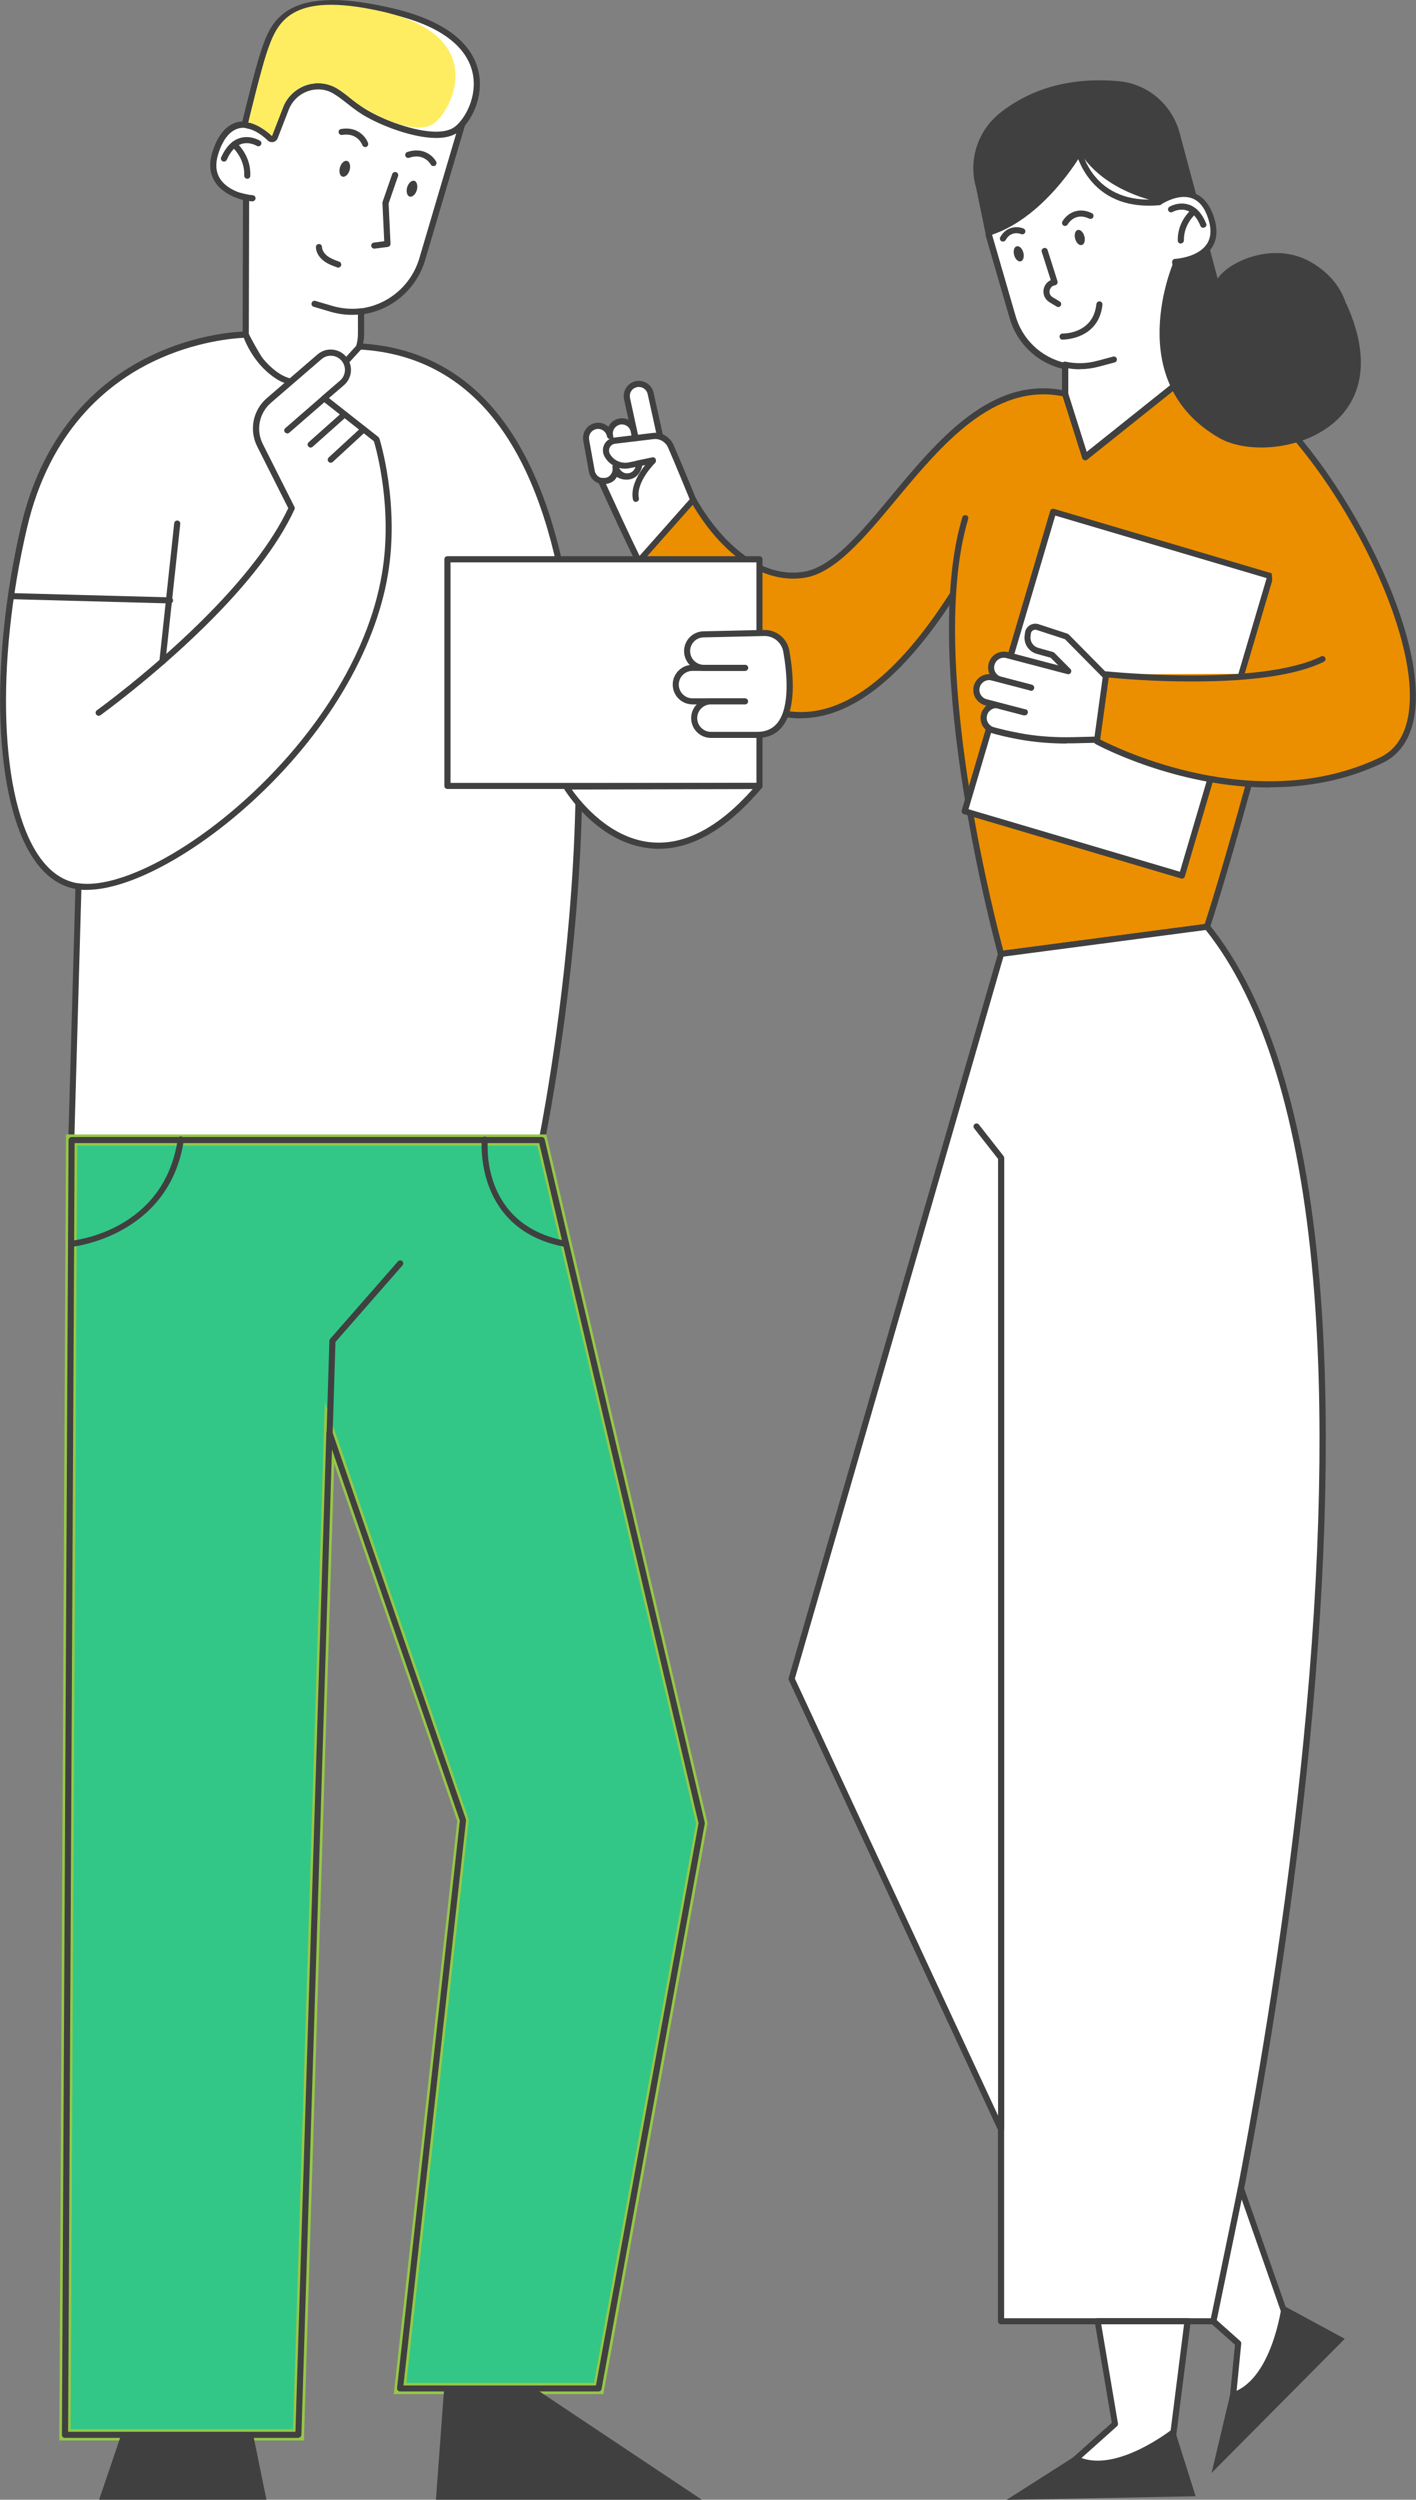 <?xml version="1.0" encoding="UTF-8"?><svg id="_レイヤー_1" xmlns="http://www.w3.org/2000/svg" viewBox="0 0 126 222.29"><rect x="0" y="0" width="126" height="222.29" fill="#808080" stroke="none"/><defs><style>.cls-1{fill:#32c787;stroke:#96c846;stroke-miterlimit:10;}.cls-2{fill:#404040;}.cls-2,.cls-3,.cls-4,.cls-5{stroke-width:0px;}.cls-3{fill:#fff;}.cls-4{fill:#eb8f00;}.cls-5{fill:#ffed61;}</style></defs><path class="cls-4" d="m85.88,46.08c-3.93,13.14,3.19,38.75,3.19,38.75l18.33-2.41s14.78-40.24-.89-49.7l-9.95,7.94-1.79-5.64c-10.71-2.3-16.73,15.13-23.25,16.11-5.96.9-9.85-6.71-9.85-6.71l-4.84,5.46c4.43,8.84,14.3,24.22,27.87,3.11"/><path class="cls-2" d="m71.25,63.88c-.15,0-.3,0-.45-.01-4.95-.26-9.73-4.93-14.21-13.88-.05-.1-.03-.22.04-.3l4.84-5.46c.06-.07.15-.1.24-.09.09.01.17.07.21.15.04.07,3.87,7.42,9.57,6.56,2.52-.38,5.08-3.45,7.79-6.71,4.21-5.06,8.99-10.81,15.56-9.39.1.02.17.09.2.18l1.67,5.26,9.64-7.69c.12-.09.29-.07.38.04.09.12.07.29-.04.38l-9.95,7.94c-.07.06-.16.07-.25.05-.09-.03-.15-.09-.18-.18l-1.74-5.49c-6.17-1.22-10.79,4.34-14.87,9.24-2.78,3.34-5.4,6.49-8.12,6.9-2.53.38-5.09-.69-7.4-3.1-1.31-1.36-2.18-2.77-2.55-3.41l-4.46,5.03c4.36,8.65,8.96,13.16,13.67,13.41,4.44.24,9.02-3.29,13.64-10.49.08-.13.25-.16.38-.08.13.08.16.25.08.38-4.59,7.14-9.19,10.75-13.68,10.75Z"/><path class="cls-2" d="m89.07,85.1c-.12,0-.23-.08-.26-.2-.07-.26-7.1-25.83-3.18-38.9.04-.14.19-.22.34-.18.14.04.23.19.18.34-2.02,6.74-1.04,16.87.13,24.18,1.14,7.1,2.67,12.98,3,14.19l17.92-2.36c.26-.81,1.52-4.73,3.67-12.52.04-.14.19-.23.33-.19.14.04.23.19.19.33-2.43,8.8-3.71,12.67-3.73,12.7-.03.1-.12.17-.22.18l-18.33,2.41s-.02,0-.04,0Z"/><path class="cls-3" d="m54.39,39.28l-.1-.56c-.1-.55.24-1.09.78-1.23h0c.61-.16,1.23.23,1.34.85l.08.43"/><path class="cls-2" d="m54.39,39.56c-.13,0-.24-.09-.27-.22l-.1-.56c-.12-.69.31-1.37.98-1.54.36-.1.75-.04,1.07.17.32.2.54.53.6.9l.08.43c.03.15-.07.29-.22.32-.15.03-.29-.07-.32-.22l-.08-.43c-.04-.22-.17-.42-.36-.54-.19-.12-.42-.16-.64-.1-.4.11-.66.51-.59.92l.1.56c.03.15-.07.29-.22.32-.02,0-.03,0-.05,0Z"/><path class="cls-3" d="m56.91,41.19c.11.58-.29,1.07-.88,1.17h0c-.58.11-1.14-.28-1.25-.87"/><path class="cls-2" d="m55.84,42.65c-.64,0-1.21-.46-1.33-1.11-.03-.15.07-.29.22-.32.15-.03.29.07.32.22.08.44.5.73.93.65.22-.04.41-.15.53-.31.12-.16.16-.35.13-.55-.03-.15.07-.29.22-.32.15-.03.29.07.32.22.06.35-.02.7-.23.98-.2.26-.51.44-.86.51-.08.01-.16.02-.24.02Z"/><path class="cls-3" d="m54.8,41.52c.11.58-.28,1.14-.87,1.25h0c-.58.11-1.14-.28-1.25-.87l-.5-2.77c-.1-.55.24-1.09.78-1.23h0c.61-.16,1.23.23,1.34.85"/><path class="cls-2" d="m53.73,43.06c-.27,0-.54-.08-.77-.24-.3-.21-.49-.51-.56-.87l-.5-2.77c-.12-.69.31-1.37.98-1.54.36-.1.75-.04,1.07.17.32.2.54.53.6.9.03.15-.07.29-.22.32-.15.03-.29-.07-.32-.22-.04-.22-.17-.42-.36-.54-.19-.12-.42-.16-.64-.1-.4.11-.66.51-.59.92l.5,2.77c.04.21.16.4.33.52.18.12.39.17.6.13.44-.08.73-.5.65-.93-.03-.15.07-.29.22-.32.15-.03.29.07.32.22.13.73-.36,1.43-1.09,1.57-.08.01-.16.02-.24.02Z"/><path class="cls-3" d="m56.55,38.9l-.75-3.45c-.13-.58.24-1.15.82-1.28h0c.58-.13,1.15.24,1.28.82l.82,3.72"/><path class="cls-2" d="m56.55,39.17c-.13,0-.24-.09-.27-.21l-.75-3.45c-.16-.72.3-1.45,1.02-1.61.35-.08.71-.01,1.02.18.3.19.51.49.59.85l.82,3.72c.03.15-.06.29-.21.32-.15.03-.29-.06-.32-.21l-.82-3.72c-.1-.43-.52-.71-.96-.61-.21.05-.39.17-.5.35-.12.18-.15.4-.11.61l.75,3.45c.03.15-.06.29-.21.32-.02,0-.04,0-.06,0Z"/><path class="cls-3" d="m56.91,41.19l-.92.19c-.78.16-1.57-.2-1.96-.89h0c-.31-.54.04-1.22.66-1.3l3.42-.41c.68-.08,1.31.3,1.58.92.6,1.35,1.99,4.75,1.99,4.75l-4.84,5.46c-.74-1.48-1.33-2.78-1.76-3.69-.48-1.03-1.59-3.46-1.59-3.46,0,0,1.05.23,1.3-.8,0,0,.36.47,1.07.42.97-.07,1.06-1.19,1.06-1.19Z"/><path class="cls-2" d="m56.84,50.18s-.02,0-.04,0c-.09-.01-.17-.07-.21-.15-.58-1.17-1.07-2.22-1.47-3.06l-.3-.64c-.48-1.02-1.58-3.44-1.59-3.46-.04-.09-.03-.2.04-.28.06-.08.17-.12.27-.1.08.02.8.14.98-.6.02-.1.11-.18.21-.2.1-.02.21.02.27.1,0,.01.28.35.84.31.41-.03.62-.32.71-.57l-.5.1c-.9.19-1.8-.22-2.25-1.02-.19-.33-.2-.74-.03-1.08.17-.34.5-.57.89-.62l3.42-.41c.78-.1,1.53.34,1.86,1.08.59,1.34,1.98,4.72,1.99,4.76.04.1.02.21-.05.28l-4.84,5.46c-.05.06-.13.09-.2.09Zm-2.92-7.14c.34.73,1.05,2.29,1.41,3.06l.3.64c.35.75.78,1.67,1.28,2.69l4.46-5.03c-.28-.68-1.4-3.42-1.92-4.59-.23-.52-.75-.83-1.3-.76l-3.42.41c-.2.02-.37.14-.47.33-.09.18-.09.39.01.57.33.59,1.01.89,1.67.76l.92-.19c.08-.02.17,0,.23.06.06.06.1.14.09.22-.04.47-.35,1.37-1.31,1.44-.43.03-.76-.1-.98-.24-.23.43-.63.59-.99.63Z"/><path class="cls-2" d="m56.76,41.49c-.13,0-.24-.09-.27-.22-.03-.15.06-.29.21-.32l1.34-.28c.15-.03.29.06.32.21.03.15-.06.29-.21.32l-1.34.28s-.04,0-.06,0Z"/><path class="cls-2" d="m56.59,44.64c-.13,0-.24-.09-.27-.22-.35-1.71,1.51-3.55,1.59-3.63.11-.1.28-.1.38,0,.1.11.1.28,0,.38-.02.02-1.73,1.71-1.44,3.13.03.15-.06.29-.21.32-.02,0-.04,0-.06,0Z"/><path class="cls-3" d="m89.07,84.82l18.33-2.41c22.8,28.24.57,124.01.57,124.01h-18.9v-17.08l-18.64-40.06,18.64-64.46"/><path class="cls-2" d="m107.97,206.69h-18.9c-.15,0-.27-.12-.27-.27v-17.02l-18.61-40c-.03-.06-.03-.13-.01-.19l18.64-64.46c.03-.1.12-.18.23-.19l18.33-2.41c.09-.01.19.03.25.1,5.23,6.49,8.52,17.06,9.77,31.44.99,11.47.7,25.39-.87,41.36-2.68,27.18-8.21,51.21-8.27,51.45-.03.12-.14.21-.26.21Zm-18.63-.54h18.42c.55-2.43,5.67-25.39,8.21-51.18,1.57-15.93,1.86-29.81.87-41.25-1.23-14.18-4.44-24.61-9.55-31.02l-18,2.37-18.56,64.2,18.59,39.96s.03.07.03.11v16.81Z"/><path class="cls-3" d="m95.38,219l3.85-3.44-1.54-9.13h8l-1.34,10.55s-4.17,3.57-8.96,2.02Z"/><path class="cls-2" d="m97.88,219.66c-.83,0-1.69-.12-2.59-.41-.09-.03-.16-.11-.18-.2-.02-.1.01-.19.08-.26l3.74-3.34-1.52-8.99c-.01-.08,0-.16.06-.22.05-.06.13-.1.21-.1h8c.08,0,.15.03.2.09.05.06.08.14.07.21l-1.34,10.55c0,.07-.04.13-.09.17-.14.12-2.95,2.48-6.63,2.48Zm-1.96-.79c4.05,1.03,7.59-1.59,8.16-2.04l1.28-10.14h-7.37l1.49,8.82c.02.09-.02.19-.09.25l-3.48,3.11Z"/><path class="cls-3" d="m110.42,194.58l3.91,11.15s.41,6.51-4.67,7.94l.52-5.28-2.21-1.97,2.45-11.84Z"/><path class="cls-2" d="m109.66,213.94c-.06,0-.12-.02-.17-.06-.07-.06-.1-.15-.1-.23l.5-5.14-2.1-1.87c-.07-.06-.1-.16-.09-.26l2.45-11.84c.02-.12.13-.21.25-.22.12,0,.23.07.27.18l3.91,11.15s.01.05.01.07c0,.07.37,6.75-4.87,8.22-.02,0-.05.01-.07.01Zm-1.39-7.62l2.09,1.86c.06.06.1.14.09.23l-.48,4.87c4.24-1.5,4.11-7.01,4.09-7.5l-3.57-10.19-2.22,10.73Z"/><rect class="cls-3" x="89.37" y="47.8" width="20.16" height="27.77" transform="translate(21.58 -25.67) rotate(16.48)"/><path class="cls-2" d="m105.17,78.13s-.05,0-.08-.01l-19.33-5.72c-.07-.02-.13-.07-.16-.13-.03-.06-.04-.14-.02-.21l7.87-26.63c.04-.14.19-.23.34-.18l19.33,5.72c.14.04.23.19.18.34l-7.87,26.63c-.02.07-.07.13-.13.16-.04.02-.08.03-.13.03Zm-18.99-6.17l18.81,5.56,7.72-26.11-18.81-5.56-7.72,26.11Z"/><path class="cls-3" d="m98.35,65.78l-2.77.07c-1.47.03-2.95-.04-4.41-.28-.83-.13-1.66-.31-2.47-.52l-.33-.09c-.61-.16-.97-.78-.81-1.38h0c.16-.61.78-.97,1.38-.81l2.24.59"/><path class="cls-2" d="m94.92,66.12c-1.33,0-2.6-.1-3.79-.29-.84-.14-1.68-.31-2.5-.53l-.33-.09c-.75-.2-1.2-.97-1-1.72.1-.36.33-.67.65-.86.32-.19.7-.24,1.07-.15l2.24.59c.15.04.23.19.19.33-.04.15-.19.23-.33.19l-2.24-.59c-.22-.06-.45-.03-.65.09-.2.12-.34.3-.4.53-.06.22-.03.45.09.65.12.2.3.34.53.4l.33.09c.8.21,1.63.38,2.45.52,1.35.22,2.82.31,4.36.27l2.77-.07c.15,0,.27.12.28.27,0,.15-.12.27-.27.28l-2.77.07c-.22,0-.44,0-.66,0Z"/><path class="cls-3" d="m91.75,61.15l-2.71-.71c-.61-.16-.97-.78-.81-1.38h0c.16-.61.78-.97,1.38-.81l5.45,1.43-1.43-1.44-1.32-.37c-.57-.16-.94-.71-.88-1.3l.03-.25c.04-.42.47-.69.87-.56l2.57.84,3.43,3.47"/><path class="cls-2" d="m91.76,61.43s-.05,0-.07,0l-2.71-.71c-.36-.1-.67-.33-.86-.65-.19-.32-.24-.7-.15-1.07.1-.36.33-.67.65-.86.32-.19.7-.24,1.07-.15l4.48,1.18-.68-.68-1.25-.35c-.7-.2-1.15-.87-1.07-1.59l.03-.25c.03-.28.18-.53.42-.69.24-.15.53-.19.8-.1l2.57.84s.08.04.11.07l3.43,3.47c.11.11.1.28,0,.38-.11.11-.28.1-.38,0l-3.39-3.43-2.51-.82c-.11-.04-.24-.02-.34.04-.1.07-.17.17-.18.29l-.03.25c-.05.46.24.88.68,1.01l1.32.37s.09.04.12.07l1.43,1.44c.09.09.1.22.04.33-.06.11-.19.16-.3.13l-5.45-1.43c-.22-.06-.46-.03-.65.09-.2.12-.34.3-.4.53-.06.22-.03.46.09.65.12.2.3.34.53.4l2.71.71c.15.04.23.19.19.33-.03.12-.14.2-.26.2Z"/><path class="cls-3" d="m91.18,63.35l-3.45-.9c-.61-.16-.97-.78-.81-1.38h0c.16-.61.78-.97,1.38-.81l3.45.9"/><path class="cls-2" d="m91.18,63.62s-.05,0-.07,0l-3.45-.9c-.36-.1-.67-.33-.86-.65-.19-.32-.24-.7-.15-1.07.1-.36.33-.67.65-.86.32-.19.7-.24,1.07-.15l3.45.9c.15.04.23.19.19.33-.04.15-.19.23-.33.19l-3.45-.9c-.22-.06-.45-.03-.65.09-.2.12-.34.3-.4.53-.06.22-.03.45.09.65.12.2.3.34.53.4l3.45.9c.15.04.23.19.19.33-.03.12-.14.2-.26.2Z"/><path class="cls-4" d="m98.43,59.97l-.82,5.96s17.4,9.14,27.24-.08c4.34-4.07-6.32-29.28-17.78-33.3-1.66-.58,4.56,8.44,5.9,16.91.74,4.66.03,10.45.03,10.45l-14.58.06Z"/><path class="cls-2" d="m112.99,70.03c-8.38,0-15.41-3.81-15.51-3.87-.1-.05-.15-.16-.14-.27l.82-5.96c.02-.15.15-.25.3-.23.13.01,13.55,1.4,19.1-1.33.13-.07.3-.01.36.12.07.13.01.3-.12.36-2.37,1.16-6.3,1.75-11.69,1.75-.06,0-.13,0-.19,0-3.42,0-6.38-.26-7.26-.35l-.76,5.51c1.56.81,13.93,6.83,24.89,1.6,2.64-1.26,2.85-4.56,2.57-7.11-.52-4.68-3.21-11.13-7-16.83-3.92-5.89-8.25-9.85-11.58-10.61-.15-.03-.24-.18-.21-.32.03-.15.18-.24.32-.21,7.71,1.74,17.91,18.12,19,27.91.44,3.91-.56,6.55-2.87,7.66-3.33,1.59-6.79,2.16-10.04,2.16Z"/><path class="cls-2" d="m89.08,189.56c-.15,0-.27-.12-.27-.27v-86.23l-2.13-2.72c-.09-.12-.07-.29.05-.38.12-.09.29-.07.38.05l2.19,2.79s.06.11.06.17v86.32c0,.15-.12.27-.27.27Z"/><path class="cls-2" d="m95.74,218.36c3.39,1.84,8.73-2.46,8.73-2.46l1.92,6.08-16.82.32,6.17-3.93Z"/><path class="cls-2" d="m109.5,212.8c3.72-1.04,4.56-7.85,4.56-7.85l5.6,3.03-11.85,11.93,1.69-7.12Z"/><path class="cls-3" d="m103.14,17.98l-1.92-4.65-6.66-.91-6.59,8.42,2.1,7.24c.63,2.34,2.5,4.01,4.71,4.49v-.02s0,2.46,0,2.46l1.79,5.64,9-7.19-.99-10.16s4.4-.2,3.2-3.93c-1.2-3.73-4.62-1.39-4.62-1.39"/><path class="cls-2" d="m96.56,40.92s-.05,0-.08-.01c-.09-.03-.15-.09-.18-.18l-1.79-5.64s-.01-.05-.01-.08v-2.22c-2.3-.58-4.09-2.34-4.7-4.63l-2.1-7.23c-.02-.08,0-.17.05-.24l6.59-8.42c.06-.08.15-.11.25-.1l6.66.91c.1.01.18.08.21.17l1.8,4.36c.54-.3,1.78-.85,2.93-.46.84.29,1.46,1.02,1.83,2.17.36,1.11.28,2.04-.23,2.77-.77,1.11-2.3,1.4-2.93,1.48l.96,9.89c0,.09-.03.18-.1.24l-9,7.19s-.11.06-.17.06Zm-1.51-5.96l1.65,5.22,8.58-6.85-.98-10.02c0-.07.02-.15.07-.2.05-.06.12-.09.19-.09.02,0,1.99-.11,2.8-1.28.41-.58.46-1.36.15-2.3-.31-.98-.81-1.59-1.48-1.82-1.24-.43-2.71.56-2.73.57-.07.05-.15.06-.23.04-.08-.02-.14-.08-.17-.16l-1.86-4.51-6.35-.86-6.41,8.18,2.06,7.11c.58,2.15,2.28,3.79,4.44,4.28.01,0,.02,0,.04,0,.14.02.24.12.24.26v2.41Z"/><path class="cls-2" d="m91.06,22.46c.1.37,0,.72-.23.78s-.49-.19-.59-.56c-.1-.37,0-.72.23-.78.23-.06.49.19.59.56Z"/><path class="cls-2" d="m96.49,21.01c.1.37,0,.72-.23.78-.23.06-.49-.19-.59-.56-.1-.37,0-.72.23-.78.23-.06.49.19.59.56Z"/><path class="cls-2" d="m94.16,27.3s-.1-.01-.14-.04l-.63-.38c-.41-.25-.61-.71-.52-1.17.07-.36.31-.65.63-.8l-.8-2.51c-.05-.14.03-.3.18-.34.14-.05.3.03.34.18l.88,2.77c.02.08.01.16-.03.23-.04.07-.11.11-.19.13-.29.04-.44.26-.48.46-.04.19.01.45.27.6l.63.38c.13.08.17.24.09.37-.05.08-.14.13-.23.13Z"/><path class="cls-2" d="m107.07,20.26c-.11,0-.21-.06-.25-.17-.3-.74-.71-1.2-1.21-1.37-.65-.22-1.27.12-1.27.13-.13.07-.3.03-.37-.1-.08-.13-.03-.29.1-.37.03-.02.83-.48,1.72-.18.66.22,1.18.79,1.54,1.68.06.14,0,.3-.15.35-.03.01-.07.02-.1.02Z"/><path class="cls-2" d="m105.07,21.66c-.15,0-.27-.12-.27-.27-.04-1.75,1.23-2.78,1.29-2.82.12-.09.29-.07.38.04.09.12.07.29-.04.38-.02.01-1.11.91-1.08,2.38,0,.15-.12.27-.27.28h0Z"/><path class="cls-2" d="m102.24,18.29c-6.09,0-6.76-5.78-6.76-5.84-.02-.15.09-.28.24-.3.15-.02.28.09.3.24.03.24.69,5.88,7.1,5.32.15-.01.28.1.29.25.01.15-.1.28-.25.29-.32.03-.63.04-.92.04Z"/><path class="cls-2" d="m86.82,16.57c-.65-2.42.22-5.01,2.22-6.57,2.13-1.67,5.48-3.23,10.5-2.78,2.61.23,4.76,2.1,5.43,4.61l1.54,5.74c-1.46-.88-3.36.41-3.36.41h0c-5.3-1.19-6.93-4.27-6.93-4.27,0,0-3.41,5.97-8.47,7.32l-.92-4.47Z"/><path class="cls-2" d="m94.77,20.1s-.09-.01-.13-.04c-.13-.07-.18-.24-.1-.37.3-.54,1.24-1.38,2.61-.74.14.06.19.23.13.36-.06.14-.22.19-.36.13-1.23-.58-1.84.4-1.91.51-.05.09-.14.14-.24.14Z"/><path class="cls-2" d="m89.24,21.48s-.09-.01-.13-.03c-.13-.07-.18-.24-.1-.37.58-1.03,1.6-.95,2.06-.76.14.06.21.22.15.35-.06.14-.21.2-.35.15-.09-.04-.91-.33-1.38.52-.05.09-.14.14-.24.14Z"/><path class="cls-2" d="m94.56,30.21h-.01c-.15,0-.27-.13-.27-.28,0-.15.12-.27.28-.27.11,0,2.72.02,3-2.62.02-.15.15-.26.3-.24.15.02.26.15.24.3-.33,3.04-3.33,3.1-3.54,3.1Z"/><path class="cls-2" d="m96.08,32.84c-.46,0-.92-.05-1.38-.15-.15-.03-.24-.18-.21-.32.03-.15.18-.24.32-.21.93.2,1.88.18,2.81-.07l1.43-.38c.15-.04.29.05.33.19.04.14-.05.29-.19.33l-1.43.38c-.56.15-1.12.22-1.69.22Z"/><path class="cls-2" d="m119.79,26.99h-.02c-.44-1.37-1.4-2.68-3.1-3.67-3.31-1.92-7.37-.05-8.32,1.46h0s0,0,0,0l-.77-2.89c-.5.73-1.72,1.7-3.14,1.39,0,0-4.7,10.66,4.06,15.67,4.4,2.52,16.57-.36,11.29-11.97Z"/><path class="cls-3" d="m21.89,17.55l-.03,12.21s1.34,2.59,2.01,3.26c2.41,2.4,8.25.78,8.25-3.33v-1.99h0c2.49-.32,4.69-2.08,5.45-4.65l3.65-12.33-17.66-5.39-1.46,5.55-.16.23s-1.86-.51-2.79,2.52c-.93,3.03,2.17,3.83,2.75,3.91"/><path class="cls-2" d="m26.93,34.41c-1.27,0-2.46-.41-3.25-1.2-.7-.7-2.01-3.22-2.06-3.33-.02-.04-.03-.08-.03-.13l.03-11.98c-.71-.16-1.89-.64-2.5-1.61-.46-.73-.54-1.61-.23-2.61.41-1.34,1.05-2.2,1.89-2.57.43-.19.81-.19,1.03-.17l.04-.05,1.45-5.5c.02-.07.07-.13.13-.17.06-.04.14-.04.21-.02l17.66,5.39c.14.04.22.19.18.34l-3.65,12.33c-.74,2.51-2.86,4.38-5.43,4.8v1.76c0,1.85-1.16,3.44-3.09,4.24-.78.32-1.6.48-2.39.48Zm-4.8-4.72c.2.38,1.35,2.55,1.93,3.14,1.12,1.12,3.2,1.36,5.04.6,1.72-.71,2.75-2.11,2.75-3.74v-1.99c0-.14.11-.25.24-.27,2.47-.32,4.51-2.07,5.22-4.45l3.57-12.07-17.13-5.23-1.39,5.28s-.02.06-.04.09l-.16.23c-.07.09-.18.14-.29.11-.06-.02-1.63-.38-2.46,2.34-.26.85-.2,1.57.17,2.16.6.95,1.9,1.33,2.36,1.4.13.02.23.13.23.27l-.03,12.14Z"/><path class="cls-3" d="m24.21,12.36c-.07,0-.14-.03-.19-.08,0,0-.92-.93-1.96-1.12-.07-.01-.14-.06-.18-.12-.04-.06-.05-.14-.04-.21.04-.18,1.09-4.55,1.65-6.23.8-2.37,1.8-4.32,6.05-4.32,1.47,0,3.22.24,5.34.73,5.7,1.32,7.22,3.87,7.5,5.77.31,2.16-.93,4.29-1.96,4.87-.4.23-.94.34-1.6.34-2.02,0-4.82-1.06-6.44-2.05-.47-.29-.9-.63-1.32-.95-.42-.33-.82-.64-1.24-.9-.46-.27-.98-.42-1.5-.42-1.26,0-2.42.8-2.88,1.99l-.98,2.53c-.03.09-.11.15-.2.17-.02,0-.04,0-.05,0Z"/><path class="cls-2" d="m29.54.54c1.37,0,3.1.22,5.28.72,10.49,2.43,7.16,9.19,5.46,10.14-.38.21-.89.31-1.47.31-1.95,0-4.73-1.05-6.29-2.01-.93-.57-1.69-1.33-2.56-1.85-.52-.31-1.08-.45-1.64-.45-1.33,0-2.62.82-3.14,2.16l-.98,2.53s-.97-.99-2.1-1.2c0,0,1.08-4.52,1.65-6.2.69-2.04,1.53-4.14,5.79-4.14m0-.54c-4.79,0-5.67,2.61-6.31,4.51-.57,1.69-1.61,6.07-1.66,6.25-.03.15,0,.3.07.42.08.12.21.21.36.24.95.17,1.8,1.04,1.81,1.05.1.11.24.16.39.16.04,0,.07,0,.11-.01.18-.04.33-.16.4-.34l.98-2.53c.42-1.09,1.48-1.81,2.63-1.81.48,0,.95.13,1.36.38.41.25.8.55,1.22.88.42.33.86.67,1.34.97,1.65,1.01,4.51,2.09,6.58,2.09.71,0,1.29-.13,1.73-.38,1.07-.6,2.44-2.79,2.1-5.15-.29-1.99-1.86-4.64-7.71-6-2.14-.5-3.91-.74-5.4-.74h0Z"/><path class="cls-5" d="m25.18,9.56l-.98,2.53s-1.07-1.02-2.1-1.2c0,0,1.08-4.51,1.64-6.2.9-2.7,2.04-5.51,10.2-3.68,9.51,2.14,6.43,8.57,4.73,9.92-1.47,1.17-4.84-.38-6.66-1.57-.83-.54-1.5-1.29-2.35-1.67-1.66-.73-3.76-.05-4.48,1.86Z"/><path class="cls-2" d="m36.23,16.65c-.11.39-.01.76.22.83.24.07.52-.18.64-.57.11-.39.01-.76-.22-.83-.24-.07-.52.19-.64.57Z"/><path class="cls-2" d="m30.25,14.88c-.11.39-.01.76.22.83.24.07.52-.19.64-.57.11-.39.01-.76-.22-.83-.24-.07-.52.18-.64.57Z"/><path class="cls-2" d="m22.47,17.91s-.01,0-.02,0c-.02,0-.5-.04-1.11-.21-.14-.04-.23-.19-.19-.34.04-.14.19-.23.34-.19.55.16,1,.19,1,.19.15.01.26.14.25.29-.01.14-.13.25-.27.25Z"/><path class="cls-2" d="m33.3,22.11c-.13,0-.25-.1-.27-.24-.02-.15.09-.28.24-.3l.92-.12-.16-3.39s0-.07.01-.1l.86-2.48c.05-.14.2-.22.35-.17.14.05.22.2.17.35l-.84,2.43.17,3.59c0,.14-.1.26-.24.28l-1.17.15s-.02,0-.03,0Z"/><path class="cls-2" d="m32.5,13.08c-.11,0-.22-.07-.26-.18-.02-.05-.43-1.13-1.8-.9-.15.02-.29-.08-.31-.22-.02-.15.07-.29.22-.31,1.46-.25,2.21.71,2.4,1.25.05.14-.02.3-.17.35-.03.01-.06.02-.09.02Z"/><path class="cls-2" d="m38.57,14.77c-.1,0-.19-.05-.24-.14-.03-.05-.6-1.05-1.92-.6-.14.05-.3-.03-.34-.17-.05-.14.03-.3.17-.34,1.41-.48,2.3.35,2.57.85.07.13.02.3-.11.37-.04.02-.09.03-.13.03Z"/><path class="cls-2" d="m19.93,14.37s-.07,0-.11-.02c-.14-.06-.2-.22-.14-.36.41-.92.97-1.5,1.66-1.71.94-.29,1.75.21,1.79.23.13.08.17.25.09.37-.08.13-.25.17-.37.09h0s-.65-.39-1.35-.17c-.53.17-.98.64-1.32,1.41-.04.1-.14.16-.25.16Z"/><path class="cls-2" d="m22,15.89s0,0-.01,0c-.15,0-.27-.13-.26-.28.07-1.56-1.07-2.54-1.08-2.55-.11-.1-.13-.27-.03-.38.1-.11.27-.13.38-.03.06.05,1.36,1.16,1.27,2.99,0,.15-.13.26-.27.26Z"/><path class="cls-2" d="m30.09,23.8s-.06,0-.09-.02c-.38-.14-.81-.29-1.18-.57-.44-.33-.7-.78-.71-1.23,0-.15.11-.28.26-.28.15-.01.28.11.28.26.01.29.2.59.5.82.3.22.67.36,1.04.49.14.05.21.21.16.35-.04.11-.14.18-.26.18Z"/><path class="cls-3" d="m6.98,78.82l-.64,22.5,41.86.06S62.45,32.48,32,30.81l-1.48,1.61c-1.4,1.53-3.94,2.18-5.71,1.09-2.15-1.32-2.95-3.75-2.95-3.75,0,0-15.78.02-19.74,17.14C-1.36,61.89-.03,77.86,6.98,78.82Z"/><path class="cls-2" d="m48.21,101.65h0l-41.86-.06c-.07,0-.14-.03-.19-.08-.05-.05-.08-.12-.08-.2l.63-22.26c-1.44-.27-2.68-1.15-3.69-2.63-3.53-5.13-4.01-17.3-1.16-29.59,2.07-8.94,7.4-13.19,11.51-15.17,4.44-2.15,8.34-2.18,8.5-2.18h0c.12,0,.22.08.26.19,0,.02.8,2.36,2.83,3.61,1.56.96,3.97.49,5.37-1.04l1.48-1.61c.06-.06.13-.09.22-.09,5.16.28,9.39,2.51,12.55,6.63,7.01,9.11,7.7,26.11,7.04,38.77-.71,13.69-3.11,25.38-3.13,25.5-.03.13-.14.22-.27.22Zm-41.58-.6l41.36.06c.68-3.47,8.93-47.01-3.85-63.61-3.04-3.95-7.09-6.11-12.02-6.41l-1.39,1.52c-1.57,1.72-4.28,2.22-6.05,1.14-1.88-1.15-2.75-3.09-2.99-3.71-.83.04-4.3.29-8.1,2.13-3.99,1.93-9.17,6.07-11.19,14.79C-.44,59.11,0,71.1,3.46,76.12c.98,1.43,2.18,2.25,3.56,2.44.14.02.24.14.23.28l-.63,22.22Z"/><polygon class="cls-1" points="48.21 101.38 62.45 162.13 53.27 212.4 35.6 212.4 41.2 161.88 29.32 127.42 26.56 216.52 5.78 216.52 6.37 101.38 48.21 101.38"/><path class="cls-2" d="m26.56,216.79H5.78c-.07,0-.14-.03-.19-.08-.05-.05-.08-.12-.08-.19l.59-115.14c0-.15.12-.27.27-.27h41.84c.13,0,.24.09.26.21l14.24,60.75s0,.07,0,.11l-9.18,50.26c-.02.13-.14.22-.27.22h-17.66c-.08,0-.15-.03-.2-.09-.05-.06-.08-.13-.07-.21l5.59-50.46-11.38-33.01-2.72,87.62c0,.15-.12.26-.27.26Zm-20.51-.54h20.24l2.75-88.84c0-.13.1-.24.23-.26.13-.02.26.06.3.18l11.89,34.46s.02.08.01.12l-5.57,50.22h17.13l9.13-49.99-14.18-60.49H6.64l-.58,114.6Z"/><polygon class="cls-2" points="10.78 216.52 8.82 222.29 23.71 222.29 22.53 216.52 10.78 216.52"/><polygon class="cls-2" points="47.61 212.4 62.45 222.29 38.79 222.29 39.52 212.4 47.61 212.4"/><path class="cls-2" d="m31.34,28c-.65,0-1.3-.09-1.94-.28l-1.49-.44c-.14-.04-.23-.19-.18-.34.04-.14.19-.23.34-.18l1.49.44c.85.25,1.72.32,2.59.21.15-.02.29.09.3.23.02.15-.09.29-.23.3-.29.04-.59.06-.88.06Z"/><path class="cls-2" d="m29.32,127.69h0c-.15,0-.27-.13-.26-.28l.25-8.18c0-.06.03-.12.07-.17l6.03-6.89c.1-.11.27-.12.38-.03.11.1.12.27.03.38l-5.97,6.82-.25,8.09c0,.15-.13.26-.27.26Z"/><path class="cls-2" d="m6.32,110.89c-.14,0-.26-.11-.27-.25-.01-.15.1-.28.24-.3.34-.03,8.32-.88,9.53-9.05.02-.15.16-.25.31-.23.15.02.25.16.23.31-1.27,8.6-9.93,9.51-10.02,9.51,0,0-.02,0-.03,0Z"/><path class="cls-2" d="m50.37,110.89s-.03,0-.05,0c-8.16-1.48-7.46-9.5-7.45-9.58.01-.15.15-.26.3-.24.15.01.26.15.24.3-.03.31-.65,7.6,7.01,8.99.15.03.25.17.22.32-.02.13-.14.22-.27.22Z"/><rect class="cls-3" x="43.62" y="45.93" width="20.16" height="27.77" transform="translate(113.51 6.12) rotate(90)"/><path class="cls-2" d="m67.58,70.16h-27.77c-.15,0-.27-.12-.27-.27v-20.16c0-.15.12-.27.27-.27h27.77c.15,0,.27.12.27.27v20.16c0,.15-.12.27-.27.27Zm-27.49-.54h27.22v-19.61h-27.22v19.61Z"/><path class="cls-3" d="m66.3,62.37h-4.68c-.82,0-1.49-.67-1.49-1.49h0c0-.82.67-1.49,1.49-1.49h4.68"/><path class="cls-2" d="m66.3,62.64h-4.68c-.97,0-1.76-.79-1.76-1.76s.79-1.76,1.76-1.76h4.68c.15,0,.27.12.27.27s-.12.27-.27.27h-4.68c-.67,0-1.22.55-1.22,1.22s.55,1.22,1.22,1.22h4.68c.15,0,.27.12.27.27s-.12.27-.27.27Z"/><path class="cls-3" d="m66.3,62.37h-3.04c-.82,0-1.49.67-1.49,1.49h0c0,.82.67,1.49,1.49,1.49h4.13c3.42,0,3.03-4.81,2.57-7.44-.17-.96-1.02-1.65-1.99-1.62l-5.35.12c-.82,0-1.49.67-1.49,1.49h0c0,.82.67,1.49,1.49,1.49h3.68"/><path class="cls-2" d="m67.39,65.62h-4.13c-.97,0-1.76-.79-1.76-1.76s.79-1.76,1.76-1.76h3.04c.15,0,.27.12.27.27s-.12.27-.27.27h-3.04c-.67,0-1.22.55-1.22,1.22s.55,1.22,1.22,1.22h4.13c.75,0,1.32-.25,1.75-.75,1.21-1.44.87-4.61.56-6.37-.15-.83-.87-1.43-1.72-1.4l-5.35.12c-.68,0-1.22.55-1.22,1.22s.55,1.22,1.22,1.22h3.68c.15,0,.27.12.27.27s-.12.27-.27.27h-3.68c-.97,0-1.76-.79-1.76-1.76s.79-1.76,1.76-1.76l5.35-.12c1.12-.02,2.07.75,2.26,1.85.4,2.26.61,5.28-.68,6.81-.53.63-1.25.94-2.16.94Z"/><path class="cls-3" d="m50.37,69.93s7.1,11.89,17.2-.04l-17.2.04Z"/><path class="cls-2" d="m58.61,75.48c-.21,0-.42,0-.63-.03-4.82-.4-7.72-5.17-7.84-5.38-.05-.08-.05-.19,0-.27.05-.09.14-.14.24-.14l17.2-.04h0c.11,0,.2.06.25.16.04.1.03.21-.04.29-3.04,3.59-6.12,5.41-9.17,5.41Zm-7.73-5.27c.82,1.16,3.42,4.4,7.15,4.7,2.94.24,5.95-1.36,8.95-4.74l-16.1.04Z"/><path class="cls-3" d="m6.98,78.82c7.01.96,24.69-12.36,27.27-27.77,1.06-6.32-.75-11.96-.75-11.96l-4.66-3.67,1.58-1.36c.63-.54.72-1.47.21-2.11h0c-.54-.68-1.54-.78-2.2-.21l-4.5,3.88c-1.15.99-1.47,2.63-.79,3.98l2.82,5.6c-1.65,3.57-4.79,7.24-7.95,10.34-4.6,4.53-9.22,7.85-9.22,7.85"/><path class="cls-2" d="m7.74,79.14c-.28,0-.54-.02-.79-.05-.15-.02-.25-.16-.23-.31.02-.15.16-.25.31-.23,6.86.95,24.41-12.33,26.96-27.55.97-5.78-.51-11.06-.72-11.76l-4.59-3.61c-.06-.05-.1-.13-.1-.21,0-.08.03-.16.09-.21l1.58-1.36c.52-.44.59-1.21.17-1.74-.22-.27-.52-.44-.87-.47-.34-.03-.68.07-.94.3l-4.5,3.88c-1.05.91-1.35,2.41-.73,3.65l2.82,5.6c.04.07.04.16,0,.24-1.43,3.1-4.12,6.61-8,10.42-4.57,4.49-9.21,7.84-9.26,7.87-.12.09-.29.06-.38-.06-.09-.12-.06-.29.06-.38.05-.03,4.66-3.36,9.19-7.82,3.78-3.72,6.42-7.14,7.84-10.15l-2.76-5.48c-.74-1.46-.39-3.24.86-4.31l4.5-3.88c.38-.32.86-.48,1.35-.43.49.05.94.29,1.24.68.6.76.5,1.86-.24,2.49l-1.33,1.14,4.4,3.46s.07.08.09.13c.02.06,1.82,5.78.76,12.09-1.15,6.87-5.55,14.23-12.06,20.18-5.26,4.81-11.03,7.87-14.72,7.87Z"/><line class="cls-3" x1="28.84" y1="35.42" x2="25.57" y2="38.26"/><path class="cls-2" d="m25.57,38.54c-.08,0-.15-.03-.21-.09-.1-.11-.09-.28.03-.38l3.27-2.84c.11-.1.28-.09.38.03.1.11.09.28-.03.38l-3.27,2.84c-.05.04-.11.07-.18.07Z"/><line class="cls-3" x1="30.65" y1="36.84" x2="27.64" y2="39.52"/><path class="cls-2" d="m27.64,39.8c-.07,0-.15-.03-.2-.09-.1-.11-.09-.28.02-.38l3.01-2.68c.11-.1.28-.09.38.02.1.11.09.28-.02.38l-3.01,2.68c-.05.05-.12.07-.18.07Z"/><line class="cls-3" x1="32.35" y1="38.18" x2="29.43" y2="40.87"/><path class="cls-2" d="m29.43,41.15c-.07,0-.15-.03-.2-.09-.1-.11-.09-.28.02-.38l2.92-2.69c.11-.1.28-.1.38.02.1.11.09.28-.02.38l-2.92,2.69c-.05.05-.12.07-.18.07Z"/><path class="cls-2" d="m14.45,59.1s-.02,0-.03,0c-.15-.02-.26-.15-.24-.3l1.32-12.27c.02-.15.15-.26.3-.24.15.02.26.15.24.3l-1.32,12.27c-.02.14-.13.24-.27.24Z"/><path class="cls-2" d="m15.12,53.66s0,0,0,0l-14.14-.38c-.15,0-.27-.13-.26-.28,0-.15.12-.28.28-.26l14.14.38c.15,0,.27.13.26.28,0,.15-.12.26-.27.26Z"/></svg>